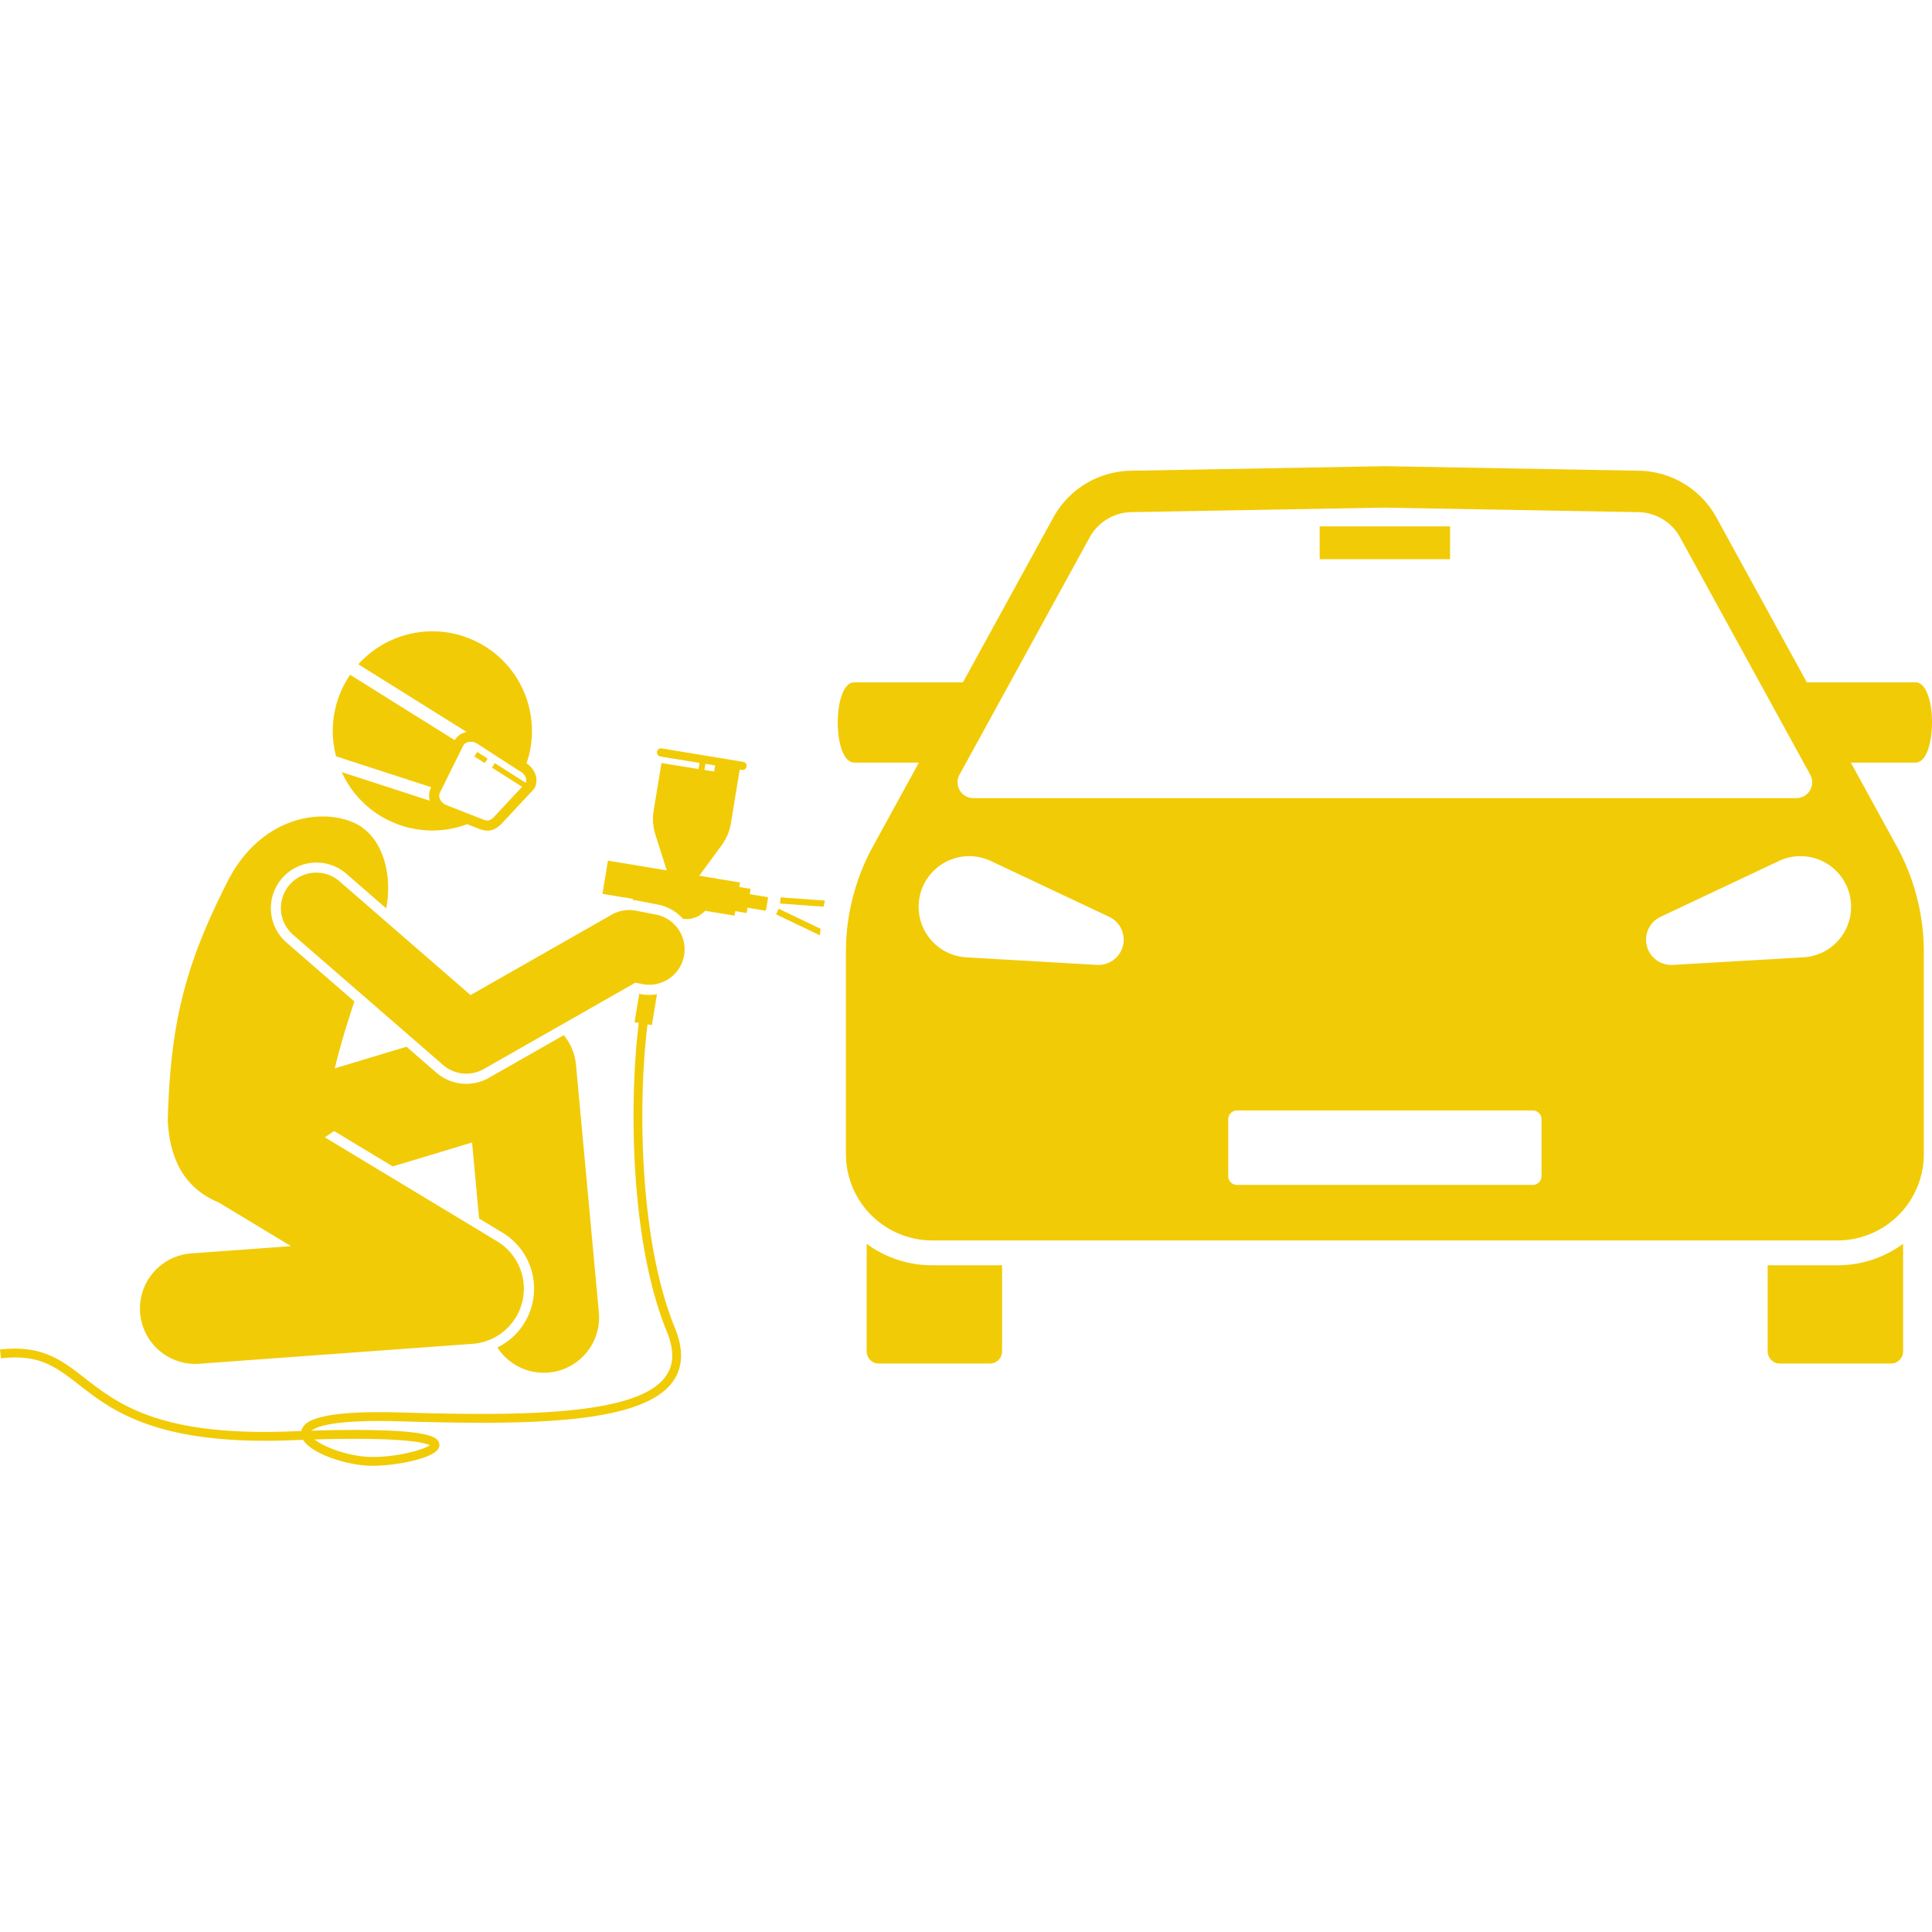 <svg xmlns="http://www.w3.org/2000/svg" version="1.1" xmlns:xlink="http://www.w3.org/1999/xlink" width="512" height="512" x="0" y="0" viewBox="0 0 436.575 225.883" style="enable-background:new 0 0 512 512" xml:space="preserve" class=""><g><path d="m176.384 97.43-.102 1.397 9.832.711c.086-.463.199-.921.298-1.382zM175.97 100l-.605 1.262 9.924 4.757c.034-.496.094-.99.141-1.484zM210.68 180.571a25.023 25.023 0 0 1-14.84-4.85v24.303a2.752 2.752 0 0 0 2.753 2.752h25.097a2.752 2.752 0 0 0 2.752-2.752v-19.452H210.68zM415.202 180.571h-15.761V200.024a2.752 2.752 0 0 0 2.752 2.752h25.098a2.752 2.752 0 0 0 2.752-2.752V175.72a25.025 25.025 0 0 1-14.84 4.85zM191.152 155.43a19.528 19.528 0 0 0 19.527 19.526h204.524a19.527 19.527 0 0 0 19.528-19.527v-45.636a49.695 49.695 0 0 0-6.122-23.896l-10.377-18.923h14.603c4.987 0 4.987-18.135 0-18.135h-24.548L387.86 11.59a20.355 20.355 0 0 0-17.484-10.564L312.94 0l-57.434 1.026a20.354 20.354 0 0 0-17.484 10.564l-20.427 37.25h-24.548c-4.987 0-4.987 18.134 0 18.134h14.603l-10.377 18.923a49.695 49.695 0 0 0-6.122 23.896v45.636zm157.187 5.002a1.982 1.982 0 0 1-1.982 1.981h-66.83a1.982 1.982 0 0 1-1.983-1.981v-12.86c0-1.094.888-1.981 1.982-1.981h66.831c1.095 0 1.982.887 1.982 1.981zm68.865-65.749c2.694 5.714.246 12.532-5.468 15.227-1.354.639-2.81.988-4.219 1.074l-29.516 1.71a5.71 5.71 0 0 1-6.03-5.37 5.715 5.715 0 0 1 3.264-5.494l26.742-12.613c5.714-2.696 12.53-.249 15.227 5.466zm-200.376-24.98 29.402-53.612a10.997 10.997 0 0 1 9.446-5.708l57.265-1.022 57.268 1.022a10.995 10.995 0 0 1 9.444 5.706l29.402 53.615c1.31 2.388-.418 5.306-3.142 5.306H219.971c-2.724 0-4.452-2.918-3.143-5.306zm-9.222 29.2c.364-6.31 5.774-11.126 12.081-10.761 1.495.087 2.941.476 4.219 1.075l26.741 12.613a5.709 5.709 0 0 1-2.765 10.863l-29.517-1.71c-6.308-.364-11.124-5.773-10.759-12.08z" fill="#f2cb07" opacity="1" data-original="#000000"></path><path d="M298.208 13.601h29.468v7.419h-29.468zM43.22 177.888c-6.886.501-12.06 6.49-11.558 13.375.479 6.576 5.963 11.593 12.453 11.592.305 0 .613-.011.922-.034l61.75-4.5a12.5 12.5 0 0 0 5.55-23.168l-38.935-23.5 2.11-1.413 13.244 7.993 17.917-5.407 1.587 17.18 5.266 3.178a14.748 14.748 0 0 1 6.745 16.119 14.741 14.741 0 0 1-7.88 9.845c2.247 3.464 6.142 5.707 10.473 5.707.385 0 .773-.018 1.164-.054 6.875-.635 11.933-6.722 11.297-13.596l-5.166-55.917a12.483 12.483 0 0 0-2.756-6.718l-16.941 9.648a10.3 10.3 0 0 1-11.85-1.173l-6.753-5.862-16.218 4.894c.21-.87.433-1.737.66-2.602 1.126-4.286 2.436-8.493 3.785-12.515l-15.329-13.309c-4.288-3.723-4.748-10.241-1.024-14.53a10.295 10.295 0 0 1 14.53-1.025l9.014 7.827c1.536-8.19-1.028-16.798-7.625-19.497-8.142-3.334-21.055-.524-28.143 13.242-9.633 18.987-12.968 31.77-13.602 54.127.525 11.004 5.519 16.067 11.493 18.571l1.063.641 15.303 9.238zM144.163 98.186l4.512.881a10.216 10.216 0 0 1 5.667 3.215 5.649 5.649 0 0 0 4.642-1.477l.358-.337 6.637 1.097.169-1.02 2.568.425.2-1.203 4.158.687.505-3.057-4.159-.687.2-1.203-2.57-.425.17-1.019-9.214-1.522 4.977-6.75c1.134-1.54 1.868-3.25 2.165-5.047l2.014-12.189.477.079a.924.924 0 0 0 1.059-.759.924.924 0 0 0-.759-1.06l-18.404-3.04a.924.924 0 0 0-1.059.76c-.083.499.259.976.759 1.058l.477.08-.003.019 8.37 1.352-.224 1.386-8.375-1.353-1.781 10.784c-.298 1.797-.153 3.652.426 5.475l2.54 7.993-13.29-2.196-1.239 7.502 6.887 1.137-.043.262c.397.03.793.076 1.183.152zm15.236-30.93 2.207.357-.224 1.386-2.207-.357z" fill="#f2cb07" opacity="1" data-original="#000000"></path><path d="M146.706 119.477c-.659 0-1.323-.064-1.973-.19l-.286-.056-1.06 6.42.967.159c-2.11 16.56-2.21 48.89 6.323 69.727 1.694 4.138 1.638 7.42-.172 10.033-6.28 9.067-33.099 9.055-60.03 8.26-19.65-.574-21.473 2.414-22.074 3.396a2.511 2.511 0 0 0-.32.796c-.724.025-1.465.052-2.224.083-29.724 1.165-39.161-6.178-46.743-12.077-5.188-4.037-9.67-7.522-19.114-6.42l.233 1.987c8.63-1.006 12.415 1.936 17.654 6.012 7.424 5.776 17.577 13.698 48.048 12.496.87-.035 1.72-.065 2.543-.093 1.908 3.15 9.878 5.776 15.345 5.87.131.002.264.003.4.003 5.12 0 13.532-1.598 14.84-3.87.308-.536.307-1.138-.002-1.65-.546-.903-1.937-3.224-28.666-2.417 1.037-.89 5.005-2.562 20.022-2.116 28.618.84 54.877.776 61.732-9.121 2.195-3.169 2.323-7.183.38-11.93-8.378-20.455-8.276-52.278-6.2-68.643l.972.16 1.152-6.971c-.57.098-1.153.152-1.746.152h-.001zM97.109 221.238c-1.343 1.032-7.609 2.73-13.25 2.642-4.819-.083-10.45-2.078-12.779-3.952 20.453-.573 25.031.78 26.03 1.31z" fill="#f2cb07" opacity="1" data-original="#000000"></path><path d="m148.235 101.325-4.514-.881a8 8 0 0 0-5.491.9l-31.9 18.168-29.575-25.679a8 8 0 1 0-10.49 12.081l33.854 29.395a7.993 7.993 0 0 0 9.204.911l34.246-19.504 1.601.313a8 8 0 1 0 3.064-15.704zM97.34 72.759c-.433.875-.489 1.867-.206 2.835L77.226 69.13a22.396 22.396 0 0 0 10.093 10.65c5.884 3.06 12.495 3.264 18.255 1.115l1.6.627c.214.077.42.16.623.242.702.28 1.49.593 2.368.593.897 0 1.887-.327 2.976-1.351l7.5-8.04.19-.274c.928-1.874.148-4.242-1.815-5.51l-.044-.028c3.592-10.37-.858-22.08-10.886-27.297-9.295-4.835-20.412-2.544-27.107 4.902l24.477 15.304c-.113.023-.226.043-.338.074a3.928 3.928 0 0 0-2.363 1.775L79.123 47.136a22.418 22.418 0 0 0-3.175 18.426l21.5 6.98zm8.388-10.404c.2-.055.412-.082.626-.082.52 0 1.062.16 1.532.462l9.882 6.38c.928.6 1.363 1.618 1.06 2.425l-.013.013-7.007-4.45-.643 1.014 6.817 4.33-6.47 6.937c-1.037.976-1.573.759-2.864.244a21.03 21.03 0 0 0-.663-.256l-6.988-2.74c-.742-.269-1.344-.824-1.61-1.486-.19-.477-.186-.961.014-1.365l5.25-10.59c.2-.403.582-.7 1.078-.836z" fill="#f2cb07" opacity="1" data-original="#000000"></path><path d="m109.55 67.092.322-.507.321-.507-2.361-1.5-.321.507-.322.507z" fill="#f2cb07" opacity="1" data-original="#000000"></path></g></svg>